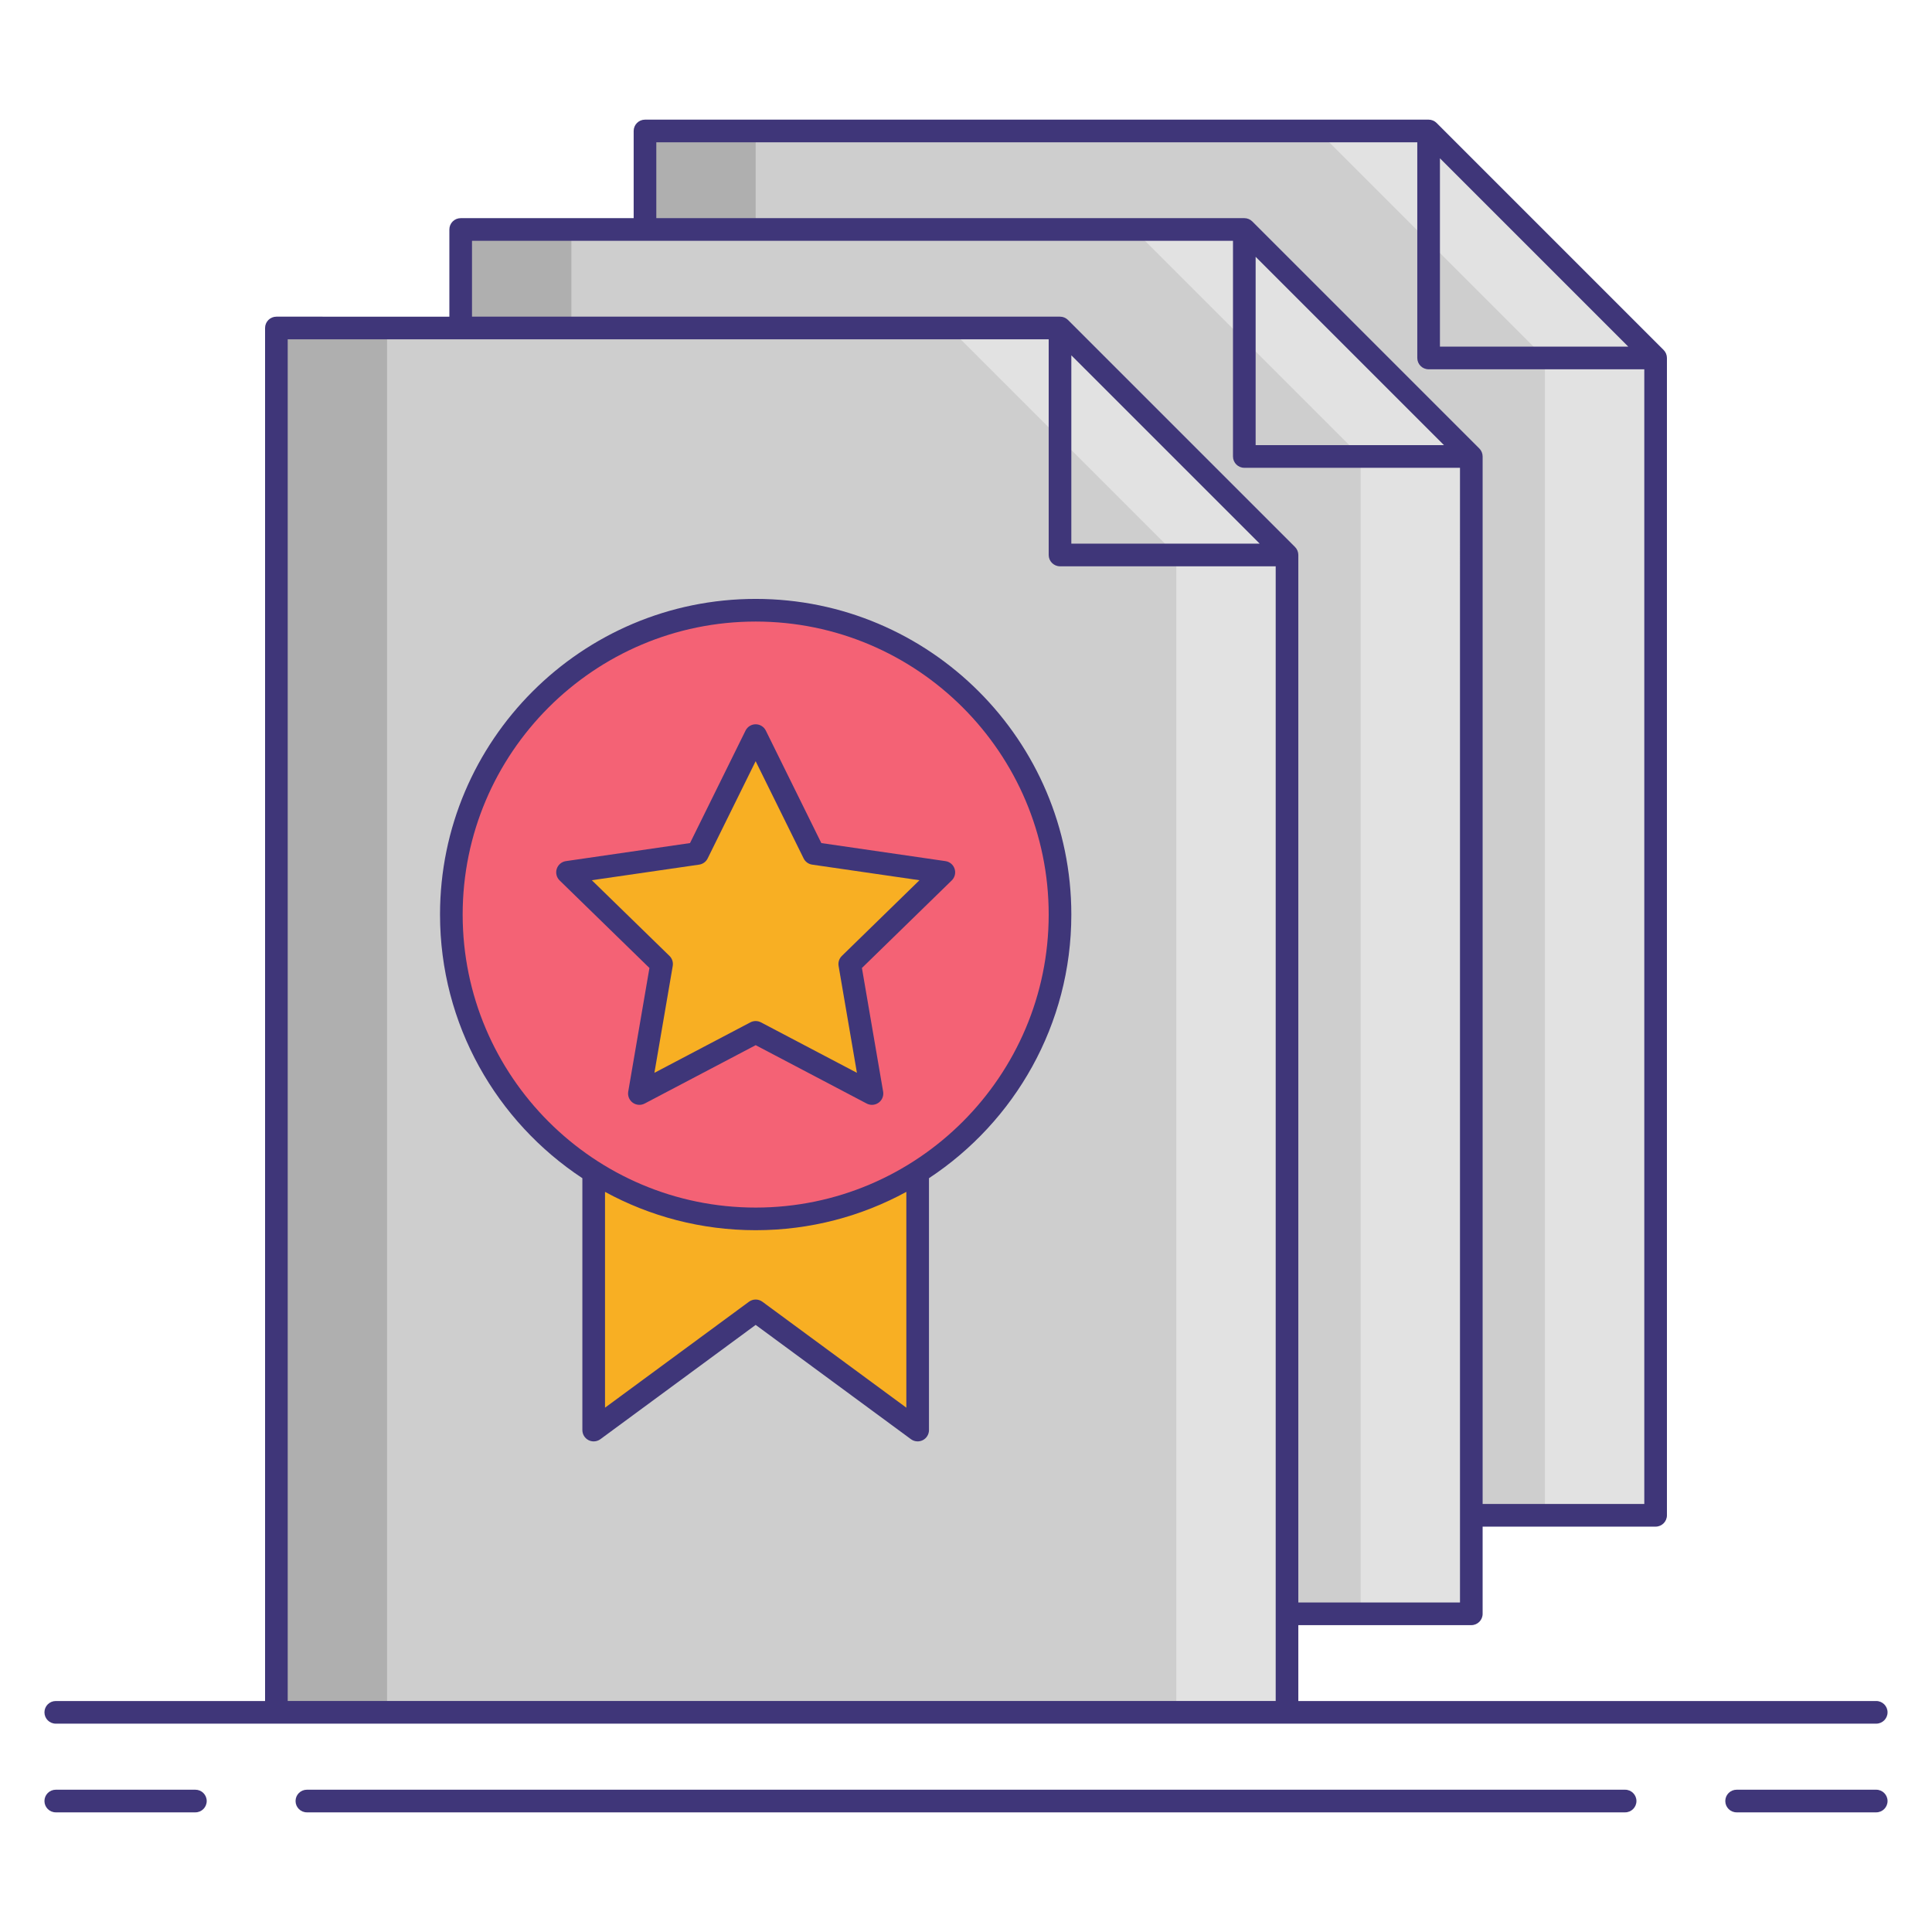 <?xml version="1.0" encoding="utf-8"?>
<!-- Generator: Adobe Illustrator 24.0.0, SVG Export Plug-In . SVG Version: 6.00 Build 0)  -->
<svg version="1.1" id="Layer_1" xmlns="http://www.w3.org/2000/svg" xmlns:xlink="http://www.w3.org/1999/xlink" x="0px" y="0px"
	 viewBox="0 0 256 256" enable-background="new 0 0 256 256" xml:space="preserve">
<g>
	<g>
		<g>
			<polygon fill="#CECECE" points="219.378,47.432 189.299,17.353 85.464,17.353 85.464,200.787 219.378,200.787 			"/>
			<g>
				<polygon fill="#E2E2E2" points="189.299,17.353 174.632,17.353 204.711,47.432 204.711,200.787 219.378,200.787 219.378,47.432 
									"/>
			</g>
			<g>
				<rect x="85.464" y="17.353" fill="#AFAFAF" width="14.667" height="183.434"/>
			</g>
		</g>
		<g>
			<polygon fill="#CECECE" points="194.957,60.485 164.878,30.406 61.043,30.406 61.043,213.84 194.957,213.84 			"/>
			<g>
				<polygon fill="#E2E2E2" points="164.878,30.406 150.211,30.406 180.29,60.485 180.29,213.84 194.957,213.84 194.957,60.485 				
					"/>
			</g>
			<g>
				<rect x="61.043" y="30.406" fill="#AFAFAF" width="14.667" height="183.434"/>
			</g>
		</g>
		<g>
			<polygon fill="#CECECE" points="170.536,73.538 140.457,43.459 36.622,43.459 36.622,226.892 170.536,226.892 			"/>
			<g>
				<polygon fill="#E2E2E2" points="140.457,43.459 125.79,43.459 155.869,73.538 155.869,226.892 170.536,226.892 170.536,73.538 
									"/>
			</g>
			<g>
				<rect x="36.622" y="43.459" fill="#AFAFAF" width="14.667" height="183.434"/>
			</g>
			<g>
				<polygon fill="#F8AF23" points="121.595,189.493 100.131,173.695 78.667,189.493 78.667,133.718 121.595,133.718 				"/>
				<circle fill="#F46275" cx="100.131" cy="121.184" r="40.326"/>
				<polygon fill="#F8AF23" points="100.131,97.472 107.836,113.083 125.064,115.586 112.597,127.738 115.54,144.896 
					100.131,136.795 84.722,144.896 87.665,127.738 75.198,115.586 92.426,113.083 				"/>
			</g>
		</g>
	</g>
	<g>
		<path fill="#3F3679" d="M100.131,79.358c-23.063,0-41.826,18.763-41.826,41.826c0,14.586,7.51,27.445,18.862,34.933v33.375
			c0,0.565,0.318,1.083,0.823,1.339c0.214,0.107,0.446,0.161,0.677,0.161c0.314,0,0.626-0.099,0.889-0.292l20.574-15.143
			l20.575,15.143c0.456,0.335,1.061,0.383,1.566,0.131c0.505-0.256,0.823-0.773,0.823-1.339v-33.375
			c11.352-7.487,18.862-20.346,18.862-34.932C141.957,98.121,123.194,79.358,100.131,79.358z M120.095,186.525l-19.075-14.038
			c-0.529-0.389-1.249-0.389-1.778,0l-19.074,14.038v-28.596c5.936,3.238,12.738,5.08,19.963,5.08
			c7.225,0,14.028-1.842,19.964-5.081V186.525z M100.131,160.01c-21.409,0-38.826-17.417-38.826-38.825
			c0-21.409,17.417-38.826,38.826-38.826s38.826,17.417,38.826,38.826C138.957,142.593,121.54,160.01,100.131,160.01z"/>
		<path fill="#3F3679" d="M125.279,114.103l-16.448-2.391l-7.355-14.904c-0.253-0.512-0.774-0.836-1.345-0.836
			s-1.092,0.324-1.345,0.836l-7.355,14.904l-16.447,2.391c-0.565,0.082-1.034,0.478-1.211,1.021c-0.176,0.543-0.029,1.14,0.38,1.538
			l11.901,11.601l-2.81,16.381c-0.096,0.563,0.135,1.132,0.597,1.468c0.462,0.335,1.074,0.38,1.58,0.114l14.711-7.735l14.711,7.735
			c0.22,0.115,0.459,0.172,0.698,0.172c0.311,0,0.62-0.097,0.882-0.286c0.462-0.336,0.693-0.904,0.597-1.468l-2.81-16.381
			l11.901-11.601c0.409-0.398,0.556-0.995,0.38-1.538C126.313,114.58,125.844,114.185,125.279,114.103z M111.55,126.664
			c-0.354,0.345-0.515,0.841-0.432,1.328l2.429,14.162l-12.719-6.688c-0.219-0.114-0.458-0.172-0.698-0.172
			s-0.479,0.058-0.698,0.172l-12.719,6.688l2.429-14.162c0.083-0.487-0.078-0.983-0.432-1.328l-10.29-10.03l14.22-2.066
			c0.488-0.071,0.911-0.378,1.129-0.82l6.359-12.886l6.359,12.886c0.219,0.442,0.641,0.749,1.129,0.82l14.22,2.066L111.55,126.664z"
			/>
		<path fill="#3F3679" d="M25.89,237.146H7.39c-0.829,0-1.5,0.672-1.5,1.5s0.671,1.5,1.5,1.5h18.5c0.829,0,1.5-0.672,1.5-1.5
			S26.718,237.146,25.89,237.146z"/>
		<path fill="#3F3679" d="M248.61,237.146h-18.5c-0.829,0-1.5,0.672-1.5,1.5s0.671,1.5,1.5,1.5h18.5c0.829,0,1.5-0.672,1.5-1.5
			S249.439,237.146,248.61,237.146z"/>
		<path fill="#3F3679" d="M215.337,237.146H40.663c-0.829,0-1.5,0.672-1.5,1.5s0.671,1.5,1.5,1.5h174.674c0.829,0,1.5-0.672,1.5-1.5
			S216.166,237.146,215.337,237.146z"/>
		<path fill="#3F3679" d="M248.61,228.393c0.829,0,1.5-0.672,1.5-1.5s-0.671-1.5-1.5-1.5h-76.575V215.34h22.921
			c0.829,0,1.5-0.672,1.5-1.5v-11.553h22.921c0.829,0,1.5-0.672,1.5-1.5V47.433c0-0.397-0.158-0.779-0.439-1.061l-30.079-30.079
			c-0.281-0.281-0.663-0.439-1.061-0.439H85.464c-0.829,0-1.5,0.672-1.5,1.5v11.553H61.043c-0.829,0-1.5,0.672-1.5,1.5v11.553
			H36.623c-0.829,0-1.5,0.672-1.5,1.5v181.934H7.39c-0.829,0-1.5,0.672-1.5,1.5s0.671,1.5,1.5,1.5h29.233h133.913H248.61z
			 M141.957,47.08l24.958,24.957h-24.958V47.08z M166.378,34.027l24.958,24.958h-24.958V34.027z M190.799,20.975l24.958,24.958
			h-24.958V20.975z M86.964,18.854h100.834v28.579c0,0.828,0.671,1.5,1.5,1.5h28.579v150.354h-21.421V60.485
			c0-0.397-0.158-0.779-0.439-1.061l-30.079-30.079c-0.281-0.281-0.663-0.439-1.061-0.439H86.964V18.854z M62.543,31.906h100.834
			v28.579c0,0.828,0.671,1.5,1.5,1.5h28.579V212.34h-21.421V73.537c0-0.397-0.158-0.779-0.439-1.061l-30.079-30.078
			c-0.281-0.281-0.663-0.439-1.061-0.439H62.543V31.906z M38.123,225.393V44.959h100.834v28.578c0,0.828,0.671,1.5,1.5,1.5h28.579
			v150.355H38.123z"/>
	</g>
</g>
</svg>
